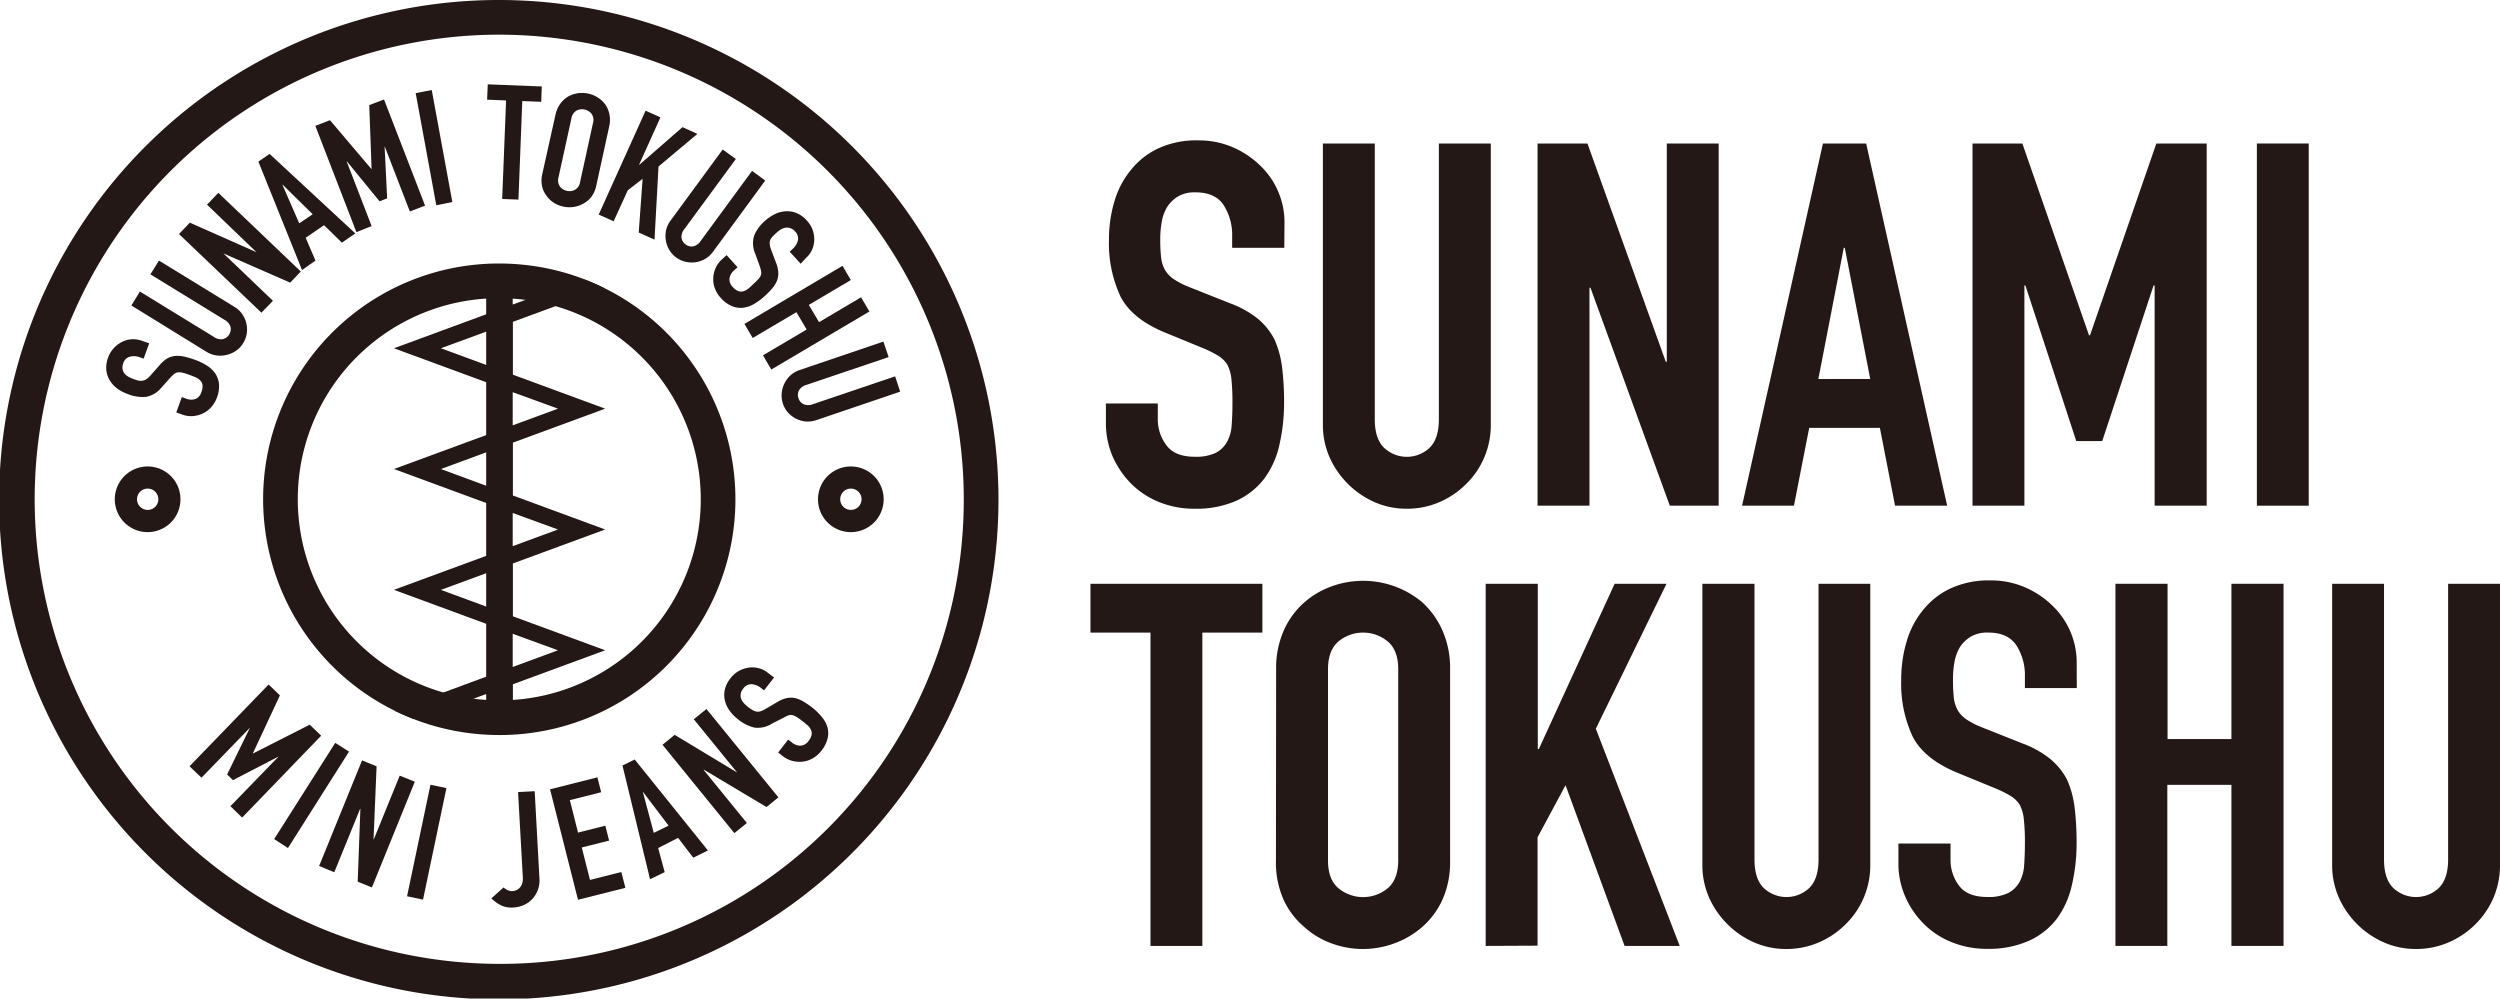 <svg xmlns="http://www.w3.org/2000/svg" viewBox="0 0 527.69 210.77">
  <defs>
    <style>
      .cls-1 {
        fill: #231815;
      }
    </style>
  </defs>
  <title>アセット 1</title>
  <g id="レイヤー_2" data-name="レイヤー 2">
    <g id="内容">
      <g>
        <path class="cls-1" d="M271.08,52.3h-11V49.83a11.68,11.68,0,0,0-1.77-6.49c-1.18-1.83-3.16-2.74-6-2.74a6.92,6.92,0,0,0-3.65.86,7.13,7.13,0,0,0-2.25,2.15,8.81,8.81,0,0,0-1.18,3.16,20.24,20.24,0,0,0-.33,3.71,35.46,35.46,0,0,0,.17,3.76,7,7,0,0,0,.8,2.68,6,6,0,0,0,1.88,2,17.18,17.18,0,0,0,3.38,1.72L259.59,64a20.78,20.78,0,0,1,5.9,3.27A14.17,14.17,0,0,1,269,71.63a20.72,20.72,0,0,1,1.61,5.85,59.12,59.12,0,0,1,.43,7.46,39.66,39.66,0,0,1-1,9,18.79,18.79,0,0,1-3.12,7,15.45,15.45,0,0,1-5.9,4.73,20.92,20.92,0,0,1-8.91,1.71,19.5,19.5,0,0,1-7.41-1.39,17.63,17.63,0,0,1-5.91-3.87,18.93,18.93,0,0,1-3.92-5.74,17.55,17.55,0,0,1-1.44-7.14V85.16h10.95V88.6A9,9,0,0,0,246.22,94q1.77,2.42,6,2.41a9.73,9.73,0,0,0,4.35-.8,5.83,5.83,0,0,0,2.41-2.31,8.4,8.4,0,0,0,1-3.6c.11-1.4.16-3,.16-4.67a47.42,47.42,0,0,0-.21-4.94,8.61,8.61,0,0,0-.86-3.11,5.93,5.93,0,0,0-2-1.93,24.83,24.83,0,0,0-3.27-1.62L246,70.23q-7.09-2.9-9.5-7.67a26.45,26.45,0,0,1-2.42-12,27.72,27.72,0,0,1,1.18-8.16,18.55,18.55,0,0,1,3.55-6.65,16.19,16.19,0,0,1,5.74-4.46,19.18,19.18,0,0,1,8.32-1.66,18.18,18.18,0,0,1,7.46,1.5,19.31,19.31,0,0,1,5.86,4,16.62,16.62,0,0,1,4.94,11.81Z"/>
        <path class="cls-1" d="M314.67,30.29V89.56a17.33,17.33,0,0,1-5.16,12.56,18.17,18.17,0,0,1-5.69,3.87,17.11,17.11,0,0,1-6.87,1.39,16.71,16.71,0,0,1-6.82-1.39,18.65,18.65,0,0,1-9.5-9.5,17,17,0,0,1-1.4-6.93V30.29h10.95v58.2q0,4.08,1.94,6a7,7,0,0,0,9.66,0q1.94-1.94,1.93-6V30.29Z"/>
        <path class="cls-1" d="M324.54,106.74V30.29h10.53L351.6,76.35h.22V30.29h10.95v76.45H352.46l-16.75-46h-.21v46Z"/>
        <path class="cls-1" d="M367.71,106.74l17.07-76.45h9.12L411,106.74H400L396.8,90.31H381.88l-3.22,16.43ZM394.76,80l-5.37-27.7h-.21L383.81,80Z"/>
        <path class="cls-1" d="M416.35,106.74V30.29h10.52l14.07,40.48h.21l14-40.48h10.63v76.45H454.79V60.25h-.22L443.73,93.1h-5.48L427.51,60.25h-.21v46.49Z"/>
        <path class="cls-1" d="M476.37,106.74V30.29h10.95v76.45Z"/>
        <path class="cls-1" d="M242.84,199.66V133.52H230.17v-10.3h36.29v10.3H253.79v66.14Z"/>
        <path class="cls-1" d="M269.36,141.25a19.48,19.48,0,0,1,1.61-8.16,17.13,17.13,0,0,1,4.29-5.9,18.14,18.14,0,0,1,5.85-3.44,19.48,19.48,0,0,1,19.17,3.44,18,18,0,0,1,4.19,5.9,19.64,19.64,0,0,1,1.61,8.16v40.38a19.38,19.38,0,0,1-1.61,8.26,17.13,17.13,0,0,1-4.19,5.7,18.58,18.58,0,0,1-6,3.54,19.08,19.08,0,0,1-13.21,0,17.38,17.38,0,0,1-5.85-3.54,16.34,16.34,0,0,1-4.29-5.7,19.23,19.23,0,0,1-1.61-8.26Zm10.95,40.38q0,4,2.2,5.85a8.15,8.15,0,0,0,10.41,0q2.2-1.87,2.21-5.85V141.25q0-4-2.21-5.85a8.15,8.15,0,0,0-10.41,0q-2.2,1.89-2.2,5.85Z"/>
        <path class="cls-1" d="M313.59,199.66V123.22h11v34.89h.22l16-34.89h10.95l-14.92,30.6,17.71,45.84H342.91l-12.46-33.92-5.91,11v22.87Z"/>
        <path class="cls-1" d="M394.77,123.22v59.26a17.38,17.38,0,0,1-5.16,12.57,18.14,18.14,0,0,1-5.69,3.86,17.09,17.09,0,0,1-6.87,1.4,16.71,16.71,0,0,1-6.82-1.4,18.23,18.23,0,0,1-5.63-3.86,18.42,18.42,0,0,1-3.87-5.64,17,17,0,0,1-1.4-6.93V123.22h11v58.19c0,2.72.64,4.72,1.93,6a7,7,0,0,0,9.66,0c1.29-1.3,1.93-3.3,1.93-6V123.22Z"/>
        <path class="cls-1" d="M438.36,145.23H427.41v-2.47a11.72,11.72,0,0,0-1.77-6.5c-1.19-1.82-3.17-2.74-6-2.74a6.89,6.89,0,0,0-3.65.86,7.27,7.27,0,0,0-2.26,2.15,9.26,9.26,0,0,0-1.18,3.17,20.14,20.14,0,0,0-.32,3.7,35.67,35.67,0,0,0,.16,3.76,7.41,7.41,0,0,0,.8,2.69,6,6,0,0,0,1.88,2,16.77,16.77,0,0,0,3.39,1.72l8.37,3.33a20.75,20.75,0,0,1,5.91,3.28,14.22,14.22,0,0,1,3.54,4.34,20.38,20.38,0,0,1,1.61,5.86,59,59,0,0,1,.43,7.46,38.94,38.94,0,0,1-1,9,18.9,18.9,0,0,1-3.11,7,15.38,15.38,0,0,1-5.91,4.72,20.88,20.88,0,0,1-8.91,1.72,19.51,19.51,0,0,1-7.41-1.4,17.47,17.47,0,0,1-5.9-3.86,18.63,18.63,0,0,1-3.92-5.75,17.36,17.36,0,0,1-1.45-7.14v-4.08h11v3.44a9,9,0,0,0,1.77,5.42q1.77,2.42,6,2.42a9.58,9.58,0,0,0,4.35-.81,5.8,5.8,0,0,0,2.42-2.31,8.54,8.54,0,0,0,1-3.59c.1-1.4.16-3,.16-4.68a44.13,44.13,0,0,0-.22-4.93,8.47,8.47,0,0,0-.86-3.12,6.09,6.09,0,0,0-2-1.93,25.82,25.82,0,0,0-3.28-1.61l-7.84-3.22q-7.08-2.9-9.5-7.68a26.38,26.38,0,0,1-2.41-12,27.72,27.72,0,0,1,1.18-8.16,18.58,18.58,0,0,1,3.54-6.66,16.26,16.26,0,0,1,5.74-4.45,19.19,19.19,0,0,1,8.33-1.67,18.05,18.05,0,0,1,7.46,1.51,19.21,19.21,0,0,1,5.85,4,16.59,16.59,0,0,1,4.94,11.81Z"/>
        <path class="cls-1" d="M446.52,199.66V123.22h11V156H471V123.22H482v76.44H471v-34H457.47v34Z"/>
        <path class="cls-1" d="M527.69,123.22v59.26a17.65,17.65,0,0,1-1.34,6.93,17.9,17.9,0,0,1-3.81,5.64,18.26,18.26,0,0,1-5.69,3.86,17.13,17.13,0,0,1-6.88,1.4,16.7,16.7,0,0,1-6.81-1.4,18.62,18.62,0,0,1-9.51-9.5,17,17,0,0,1-1.39-6.93V123.22h10.95v58.19c0,2.72.64,4.72,1.93,6a7,7,0,0,0,9.66,0c1.29-1.3,1.94-3.3,1.94-6V123.22Z"/>
      </g>
      <g>
        <g>
          <path class="cls-1" d="M105.26,7.32h0a98.14,98.14,0,0,1,97.65,108.25,97.76,97.76,0,0,1-97.4,87.88,98.89,98.89,0,0,1-10.31-.54A98.06,98.06,0,0,1,105.26,7.32m0-7.32a105.47,105.47,0,1,0,11.07.58A105.39,105.39,0,0,0,105.26,0Z"/>
          <path class="cls-1" d="M105.33,62.94h0a44.41,44.41,0,0,1,4.46.23,42.44,42.44,0,0,1-4.34,84.66,44.61,44.61,0,0,1-4.47-.23,42.44,42.44,0,0,1,4.35-84.66m0-7.32a49.76,49.76,0,0,0-5.11,99.26,51.18,51.18,0,0,0,5.23.27,49.76,49.76,0,0,0,5.1-99.26,51.13,51.13,0,0,0-5.22-.27Z"/>
          <g>
            <path class="cls-1" d="M31.17,98.46a6.93,6.93,0,1,0,6.92,6.93A6.92,6.92,0,0,0,31.17,98.46Zm0,9.17a2.25,2.25,0,1,1,2.25-2.24A2.24,2.24,0,0,1,31.17,107.63Z"/>
            <path class="cls-1" d="M179.6,98.46a6.93,6.93,0,1,0,6.92,6.93A6.92,6.92,0,0,0,179.6,98.46Zm0,9.17a2.25,2.25,0,1,1,2.25-2.24A2.24,2.24,0,0,1,179.6,107.63Z"/>
          </g>
          <path class="cls-1" d="M127.53,60.82c-1.3-.65-2.64-1.24-4-1.77H102.62v7.29L83.15,73.51l19.47,7.17V91.84L83.15,99l19.47,7.17v11.16l-19.47,7.17,19.47,7.17v11.16L83.26,150c1.3.64,2.63,1.22,4,1.75h21V148.3h0v-3.87l19.47-7.17-19.47-7.17V118.93l19.47-7.17-19.47-7.17V93.43l19.47-7.17-19.47-7.17V67.93Zm-19.31,1.65h4.91l-4.91,1.81Zm-5.6,85.83H97.71l4.91-1.81Zm0-20.27-9.56-3.52,9.56-3.52Zm0-25.5L93.06,99l9.56-3.52Zm0-25.5-9.56-3.52L102.62,70Zm15.15,60.23-9.55,3.52v-7Zm0-25.5-9.55,3.52v-7Zm0-25.5-9.55,3.52v-7Z"/>
        </g>
        <g>
          <g>
            <path class="cls-1" d="M40,161.75,56.7,144.48l2.38,2.3L53.38,159l0,.05,12-6.09,2.41,2.33L51.11,172.57l-2.48-2.4,10.19-10.5,0,0-9.65,5-1.23-1.2,4.77-9.77,0-.05-10.18,10.5Z"/>
            <path class="cls-1" d="M57.87,177.11,70.76,156.8l2.91,1.85L60.78,179Z"/>
            <path class="cls-1" d="M67.36,182.79l9.06-22.29,3.07,1.25-.64,15.39.06,0,5.46-13.42L87.56,165,78.5,187.32l-3-1.22.57-15.38-.06,0-5.45,13.39Z"/>
            <path class="cls-1" d="M85.92,189.18l4.94-23.54,3.37.71-4.94,23.54Z"/>
            <path class="cls-1" d="M112.86,167l1,18.36a5.77,5.77,0,0,1-1.33,4.2,5.86,5.86,0,0,1-1.76,1.38,6.32,6.32,0,0,1-2.46.61,4.93,4.93,0,0,1-2.79-.58,9,9,0,0,1-1.81-1.34l2.58-2.31a3.33,3.33,0,0,0,.89.58,2.25,2.25,0,0,0,1,.2,2.72,2.72,0,0,0,.71-.16,2,2,0,0,0,.75-.5,2.23,2.23,0,0,0,.56-.89,3.83,3.83,0,0,0,.15-1.48l-1-17.88Z"/>
            <path class="cls-1" d="M122,189.92l-5.9-23.32,10-2.52.79,3.14-6.61,1.67,1.73,6.85,5.76-1.46.8,3.15-5.77,1.45,1.73,6.85,6.62-1.67.85,3.34Z"/>
            <path class="cls-1" d="M137.21,185.58l-5.82-24,2.58-1.27,15.45,19.2-3.09,1.53-3.2-4.19L138.92,179l1.38,5.09Zm3.91-11.31-5.36-7.07-.06,0L138,175.8Z"/>
            <path class="cls-1" d="M155,175.85,139.84,157.2l2.56-2.09,13.19,7.95,0,0-9.15-11.24,2.67-2.17,15.19,18.65-2.51,2.05-13.22-7.89-.05.05,9.13,11.21Z"/>
            <path class="cls-1" d="M163.39,143l-2.12,2.72-.61-.48a3.63,3.63,0,0,0-2-.82,2.07,2.07,0,0,0-1.83,1,2.17,2.17,0,0,0-.49,1.07,2.28,2.28,0,0,0,.09,1,2.87,2.87,0,0,0,.56.9,6,6,0,0,0,.86.8,11.82,11.82,0,0,0,1,.69,2.54,2.54,0,0,0,.82.32,2.06,2.06,0,0,0,.88-.07,5.88,5.88,0,0,0,1.07-.51l2.45-1.44a6.63,6.63,0,0,1,2-.83,4.55,4.55,0,0,1,1.76,0,6.31,6.31,0,0,1,1.77.74,18.32,18.32,0,0,1,1.93,1.33,12.42,12.42,0,0,1,2,2,5.84,5.84,0,0,1,1.14,2.13,4.78,4.78,0,0,1,0,2.38,6.61,6.61,0,0,1-1.3,2.54,6,6,0,0,1-1.78,1.57,5.47,5.47,0,0,1-2.1.72,6,6,0,0,1-2.18-.14,5.52,5.52,0,0,1-2.06-1l-1-.79,2.12-2.72.86.67a2.79,2.79,0,0,0,1.68.61,2.18,2.18,0,0,0,1.76-1,3.26,3.26,0,0,0,.64-1.24,1.8,1.8,0,0,0-.11-1.05,2.84,2.84,0,0,0-.69-.95c-.33-.29-.71-.61-1.13-.94a13.28,13.28,0,0,0-1.27-.9,2.85,2.85,0,0,0-.94-.39,1.82,1.82,0,0,0-.86.12,7.23,7.23,0,0,0-1,.5L163,152.7a5.49,5.49,0,0,1-3.74.88,8.29,8.29,0,0,1-3.44-1.72A8.83,8.83,0,0,1,154,150a5.91,5.91,0,0,1-1-2.17,5.06,5.06,0,0,1,0-2.29,5.88,5.88,0,0,1,1.2-2.38,5.7,5.7,0,0,1,1.81-1.57,6.18,6.18,0,0,1,2.12-.68,5.24,5.24,0,0,1,3.89,1.06Z"/>
          </g>
          <g>
            <path class="cls-1" d="M31.49,72.46,30.32,75.7l-.73-.26a3.61,3.61,0,0,0-2.11-.17A2,2,0,0,0,26,76.74a2.17,2.17,0,0,0-.13,1.17,2.29,2.29,0,0,0,.39.9,2.74,2.74,0,0,0,.81.69,6.56,6.56,0,0,0,1.07.49,10.3,10.3,0,0,0,1.12.35,2.22,2.22,0,0,0,.88,0,1.79,1.79,0,0,0,.81-.34,5.14,5.14,0,0,0,.87-.81l1.88-2.13a6.68,6.68,0,0,1,1.6-1.4A4.45,4.45,0,0,1,37,75.13a6.36,6.36,0,0,1,1.91.15,17.66,17.66,0,0,1,2.25.67,12.09,12.09,0,0,1,2.55,1.24,6,6,0,0,1,1.75,1.68,4.87,4.87,0,0,1,.77,2.25,6.48,6.48,0,0,1-.45,2.82,6.11,6.11,0,0,1-1.2,2,5.47,5.47,0,0,1-1.78,1.34,6.1,6.1,0,0,1-2.11.55,5.46,5.46,0,0,1-2.27-.34l-1.21-.44,1.17-3.24,1,.37a2.81,2.81,0,0,0,1.79.06,2.18,2.18,0,0,0,1.35-1.51,3,3,0,0,0,.23-1.37,1.82,1.82,0,0,0-.43-1,2.67,2.67,0,0,0-.95-.68c-.4-.18-.86-.37-1.37-.55a13.62,13.62,0,0,0-1.48-.46,2.63,2.63,0,0,0-1-.08,1.87,1.87,0,0,0-.79.38,8.36,8.36,0,0,0-.83.8l-1.79,2a5.48,5.48,0,0,1-3.28,2,8.43,8.43,0,0,1-3.8-.57A8.8,8.8,0,0,1,24.74,82a5.86,5.86,0,0,1-1.59-1.76,5,5,0,0,1-.71-2.18,6,6,0,0,1,.4-2.64,5.68,5.68,0,0,1,1.24-2,5.93,5.93,0,0,1,1.8-1.31,5.18,5.18,0,0,1,4-.2Z"/>
            <path class="cls-1" d="M33.55,55l15.9,9.75a5.4,5.4,0,0,1,1.64,1.5,5.67,5.67,0,0,1,1,4.11,5.46,5.46,0,0,1-.76,2.07,5.12,5.12,0,0,1-1.5,1.6,5.6,5.6,0,0,1-2,.88,5.77,5.77,0,0,1-2.15.11,5.46,5.46,0,0,1-2.09-.76L27.73,64.48l1.8-2.94,15.61,9.57a2.58,2.58,0,0,0,1.93.47A2.21,2.21,0,0,0,48.66,69a2.62,2.62,0,0,0-1.3-1.51L31.75,57.91Z"/>
            <path class="cls-1" d="M55.18,66l-17.4-16.6L40.07,47l14.07,6.24,0,0L43.7,43.2l2.38-2.5L63.49,57.31l-2.24,2.35-14.1-6.17,0,0,10.46,10Z"/>
            <path class="cls-1" d="M63.75,57,54.54,34.11l2.37-1.62L75,49.27l-2.84,1.95-3.76-3.69-3.88,2.66L66.59,55ZM66,45.22,59.67,39l-.06,0,3.55,8.14Z"/>
            <path class="cls-1" d="M75.23,49,66.56,26.56l3.09-1.19,8.72,10.28.06,0-.49-13.47L81.06,21,89.72,43.4l-3.21,1.24L81.24,31l-.06,0,.54,10.87-1.61.62-6.88-8.42-.06,0,5.27,13.65Z"/>
            <path class="cls-1" d="M92.09,43.32,87.74,19.66,91.13,19l4.35,23.65Z"/>
            <path class="cls-1" d="M106,42l.82-20.8-4-.16.13-3.24,11.41.45-.12,3.24-4-.16-.81,20.8Z"/>
            <path class="cls-1" d="M117.24,24.26a6.13,6.13,0,0,1,1.05-2.4A5.62,5.62,0,0,1,120,20.33a6.08,6.08,0,0,1,4.14-.58,6,6,0,0,1,2,.81,5.86,5.86,0,0,1,1.6,1.46,5.47,5.47,0,0,1,.89,2.09,6,6,0,0,1-.05,2.62l-2.71,12.41a6,6,0,0,1-1.06,2.43A5.39,5.39,0,0,1,123.09,43a5.89,5.89,0,0,1-2.07.69,6.21,6.21,0,0,1-2.11-.08,6.12,6.12,0,0,1-2-.81,5.4,5.4,0,0,1-1.56-1.49,5,5,0,0,1-.93-2,6,6,0,0,1,.06-2.65Zm.65,13.15a2.29,2.29,0,0,0,.29,1.94,2.4,2.4,0,0,0,1.47.93,2.46,2.46,0,0,0,1.73-.23,2.28,2.28,0,0,0,1.07-1.65L125.16,26a2.29,2.29,0,0,0-.28-1.95,2.42,2.42,0,0,0-1.47-.92,2.45,2.45,0,0,0-1.73.22A2.3,2.3,0,0,0,120.61,25Z"/>
            <path class="cls-1" d="M126.37,45.29l9.9-21.93,3.13,1.42-4.51,10,.06,0,9.11-7.94,3.14,1.42L139,35.14l-.85,15.44-3.33-1.5.82-11.34-3.12,2.41-3,6.56Z"/>
            <path class="cls-1" d="M161.52,38.11l-11,15a5.42,5.42,0,0,1-1.63,1.51,5.7,5.7,0,0,1-2,.72,5.87,5.87,0,0,1-2.17-.08,5.51,5.51,0,0,1-2-.92,5.29,5.29,0,0,1-1.47-1.63,5.59,5.59,0,0,1-.71-2,6,6,0,0,1,.06-2.15,5.43,5.43,0,0,1,.94-2l11-15,2.78,2L144.48,48.32a2.56,2.56,0,0,0-.63,1.89,2.1,2.1,0,0,0,.87,1.39,2.13,2.13,0,0,0,1.58.41,2.58,2.58,0,0,0,1.61-1.17l10.83-14.77Z"/>
            <path class="cls-1" d="M169,55.67l-2.31-2.55.57-.53a3.59,3.59,0,0,0,1.14-1.78,2.06,2.06,0,0,0-.62-2,2.22,2.22,0,0,0-1-.67,2.19,2.19,0,0,0-1-.07,2.77,2.77,0,0,0-1,.39,6.74,6.74,0,0,0-.93.71c-.35.32-.63.6-.84.83a2.42,2.42,0,0,0-.46.76,1.91,1.91,0,0,0-.07.87,4.87,4.87,0,0,0,.31,1.15l1,2.65a6.68,6.68,0,0,1,.49,2.07,4.44,4.44,0,0,1-.27,1.75,6.36,6.36,0,0,1-1,1.61,18.32,18.32,0,0,1-1.65,1.68,12.68,12.68,0,0,1-2.29,1.67,6.11,6.11,0,0,1-2.3.76,5,5,0,0,1-2.35-.38,6.68,6.68,0,0,1-2.28-1.71,6.08,6.08,0,0,1-1.24-2,5.41,5.41,0,0,1-.35-2.19,5.73,5.73,0,0,1,.51-2.13,5.34,5.34,0,0,1,1.36-1.84l.95-.87,2.31,2.56-.8.72a2.83,2.83,0,0,0-.89,1.56,2.19,2.19,0,0,0,.7,1.9,2.9,2.9,0,0,0,1.11.84,1.77,1.77,0,0,0,1,.08,2.68,2.68,0,0,0,1.06-.52c.35-.27.72-.59,1.12-1a14.49,14.49,0,0,0,1.11-1.1,2.52,2.52,0,0,0,.54-.86,1.82,1.82,0,0,0,0-.87,7.75,7.75,0,0,0-.31-1.1l-.91-2.51a5.47,5.47,0,0,1-.22-3.84,8.33,8.33,0,0,1,2.28-3.09,8.75,8.75,0,0,1,2.15-1.45,5.79,5.79,0,0,1,2.3-.58,5.13,5.13,0,0,1,2.26.4,5.82,5.82,0,0,1,2.14,1.59,5.53,5.53,0,0,1,1.23,2,6,6,0,0,1,.31,2.21,5.15,5.15,0,0,1-1.71,3.64Z"/>
            <path class="cls-1" d="M157.13,68.37l20.7-12.26,1.76,3-8.87,5.25L172.88,68l8.87-5.25,1.76,3L162.8,78l-1.75-3,9.22-5.45-2.17-3.66-9.22,5.45Z"/>
            <path class="cls-1" d="M190,82.67l-17.66,6a5.66,5.66,0,0,1-2.2.3,5.76,5.76,0,0,1-2.07-.57,5.82,5.82,0,0,1-1.73-1.31A5.46,5.46,0,0,1,165,83a5.83,5.83,0,0,1,.58-2.07,6.07,6.07,0,0,1,1.29-1.72,5.34,5.34,0,0,1,1.93-1.11l17.66-6,1.11,3.27-17.35,5.87a2.56,2.56,0,0,0-1.59,1.19,2,2,0,0,0-.09,1.63,2.07,2.07,0,0,0,1.06,1.25,2.59,2.59,0,0,0,2,0l17.34-5.87Z"/>
          </g>
        </g>
      </g>
    </g>
  </g>
</svg>
